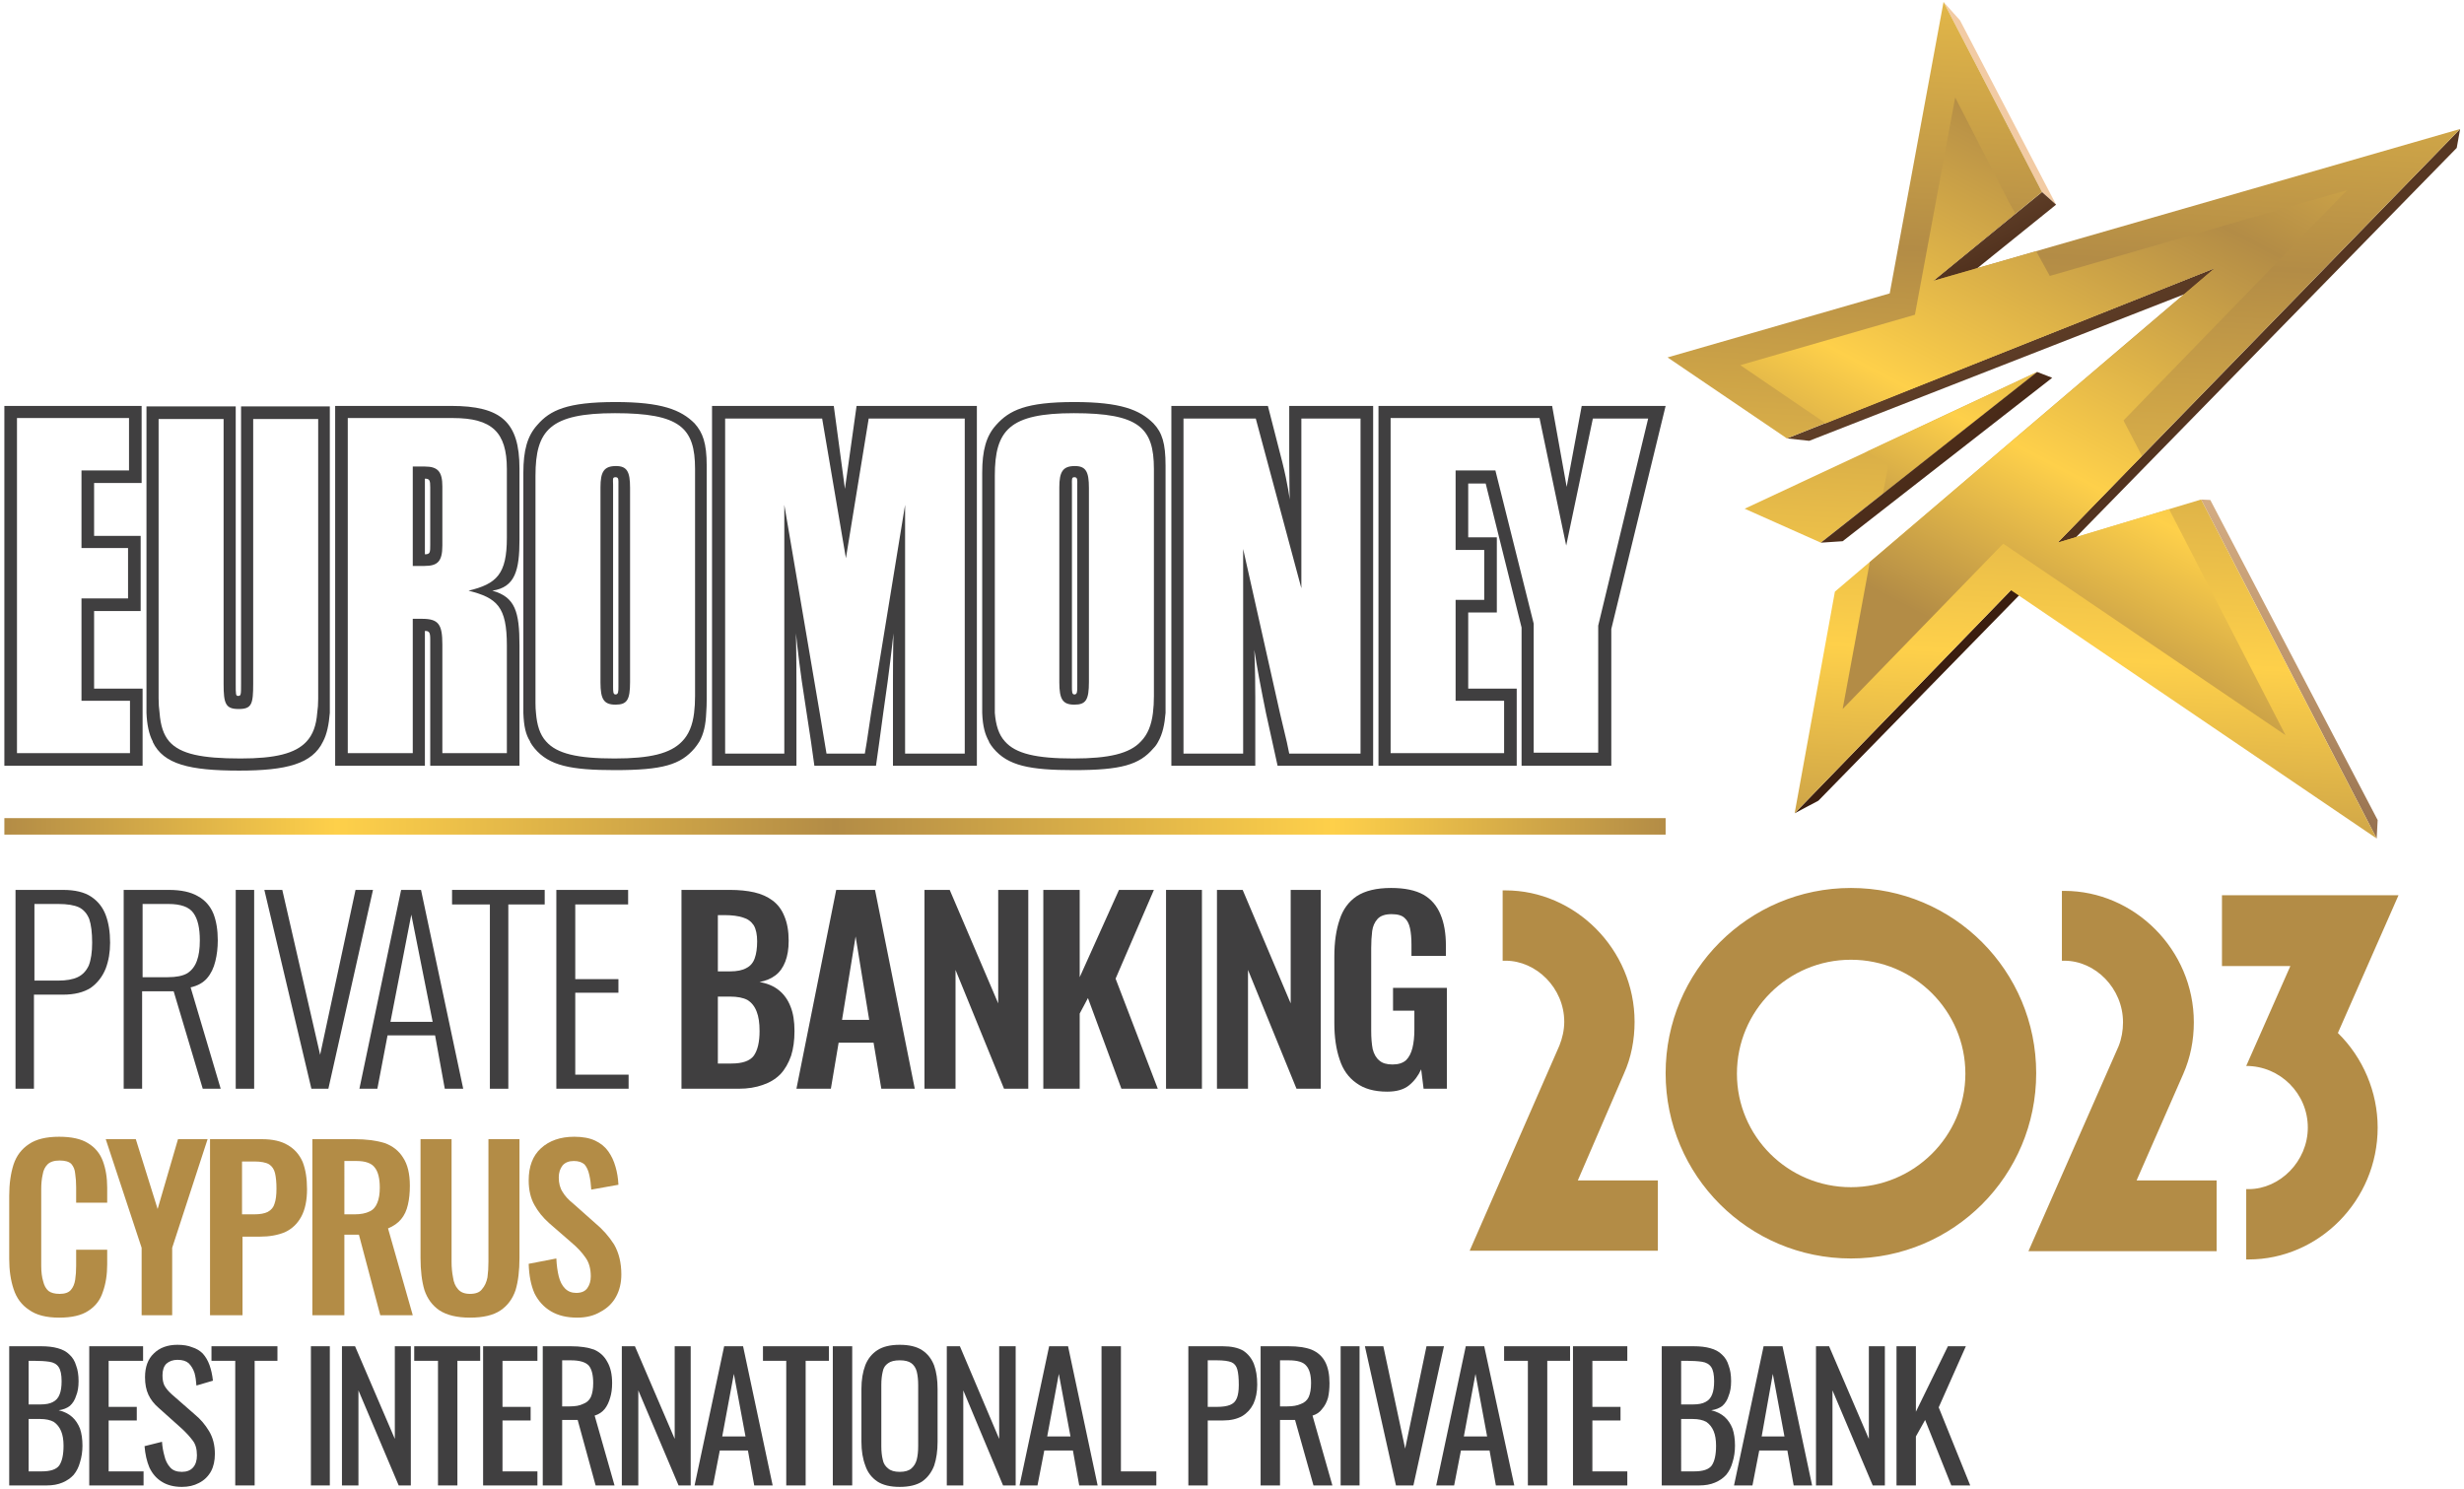 <svg version="1.2" xmlns="http://www.w3.org/2000/svg" viewBox="0 0 508 307" width="508" height="307">
	<title>PB23_Best International Private Bank_Cyprus-ai</title>
	<defs>
		<linearGradient id="g1" x1=".9" y1="168.7" x2="343.4" y2="168.7" gradientUnits="userSpaceOnUse">
			<stop offset="0" stop-color="#b38c46"/>
			<stop offset=".2" stop-color="#fed04a"/>
			<stop offset=".5" stop-color="#b38c46"/>
			<stop offset=".8" stop-color="#fed04a"/>
			<stop offset="1" stop-color="#b38c46"/>
		</linearGradient>
		<linearGradient id="g2" x1="528.6" y1="3.3" x2="-669.1" y2="593.8" gradientUnits="userSpaceOnUse">
			<stop offset="0" stop-color="#fdd6b0"/>
			<stop offset=".5" stop-color="#bd956b"/>
			<stop offset="1" stop-color="#3a1c0d"/>
		</linearGradient>
		<linearGradient id="g3" x1="356.3" y1="-90.6" x2="429.6" y2="60.9" gradientUnits="userSpaceOnUse">
			<stop offset="0" stop-color="#fdd6b0"/>
			<stop offset=".5" stop-color="#bd956b"/>
			<stop offset="1" stop-color="#3a1c0d"/>
		</linearGradient>
		<linearGradient id="g4" x1="410.9" y1="-77.2" x2="396.1" y2="183.8" gradientUnits="userSpaceOnUse">
			<stop offset="0" stop-color="#b38c46"/>
			<stop offset=".2" stop-color="#fed04a"/>
			<stop offset=".5" stop-color="#b38c46"/>
			<stop offset=".8" stop-color="#fed04a"/>
			<stop offset="1" stop-color="#b38c46"/>
		</linearGradient>
		<linearGradient id="g5" x1="479.8" y1="-27.8" x2="400.5" y2="122.6" gradientUnits="userSpaceOnUse">
			<stop offset="0" stop-color="#b38c46"/>
			<stop offset=".2" stop-color="#fed04a"/>
			<stop offset=".5" stop-color="#b38c46"/>
			<stop offset=".8" stop-color="#fed04a"/>
			<stop offset="1" stop-color="#b38c46"/>
		</linearGradient>
		<linearGradient id="g6" x1="72.8" y1="-245.8" x2="437.8" y2="101.1" gradientUnits="userSpaceOnUse">
			<stop offset="0" stop-color="#fdd6b0"/>
			<stop offset=".5" stop-color="#bd956b"/>
			<stop offset="1" stop-color="#3a1c0d"/>
		</linearGradient>
		<linearGradient id="g7" x1="-38" y1="-251.5" x2="429.9" y2="131.9" gradientUnits="userSpaceOnUse">
			<stop offset=".4" stop-color="#4a423e"/>
			<stop offset="1" stop-color="#3a1c0d"/>
		</linearGradient>
		<linearGradient id="g8" x1="201" y1="-345.7" x2="460.5" y2="128.9" gradientUnits="userSpaceOnUse">
			<stop offset="0" stop-color="#fdd6b0"/>
			<stop offset=".5" stop-color="#bd956b"/>
			<stop offset="1" stop-color="#3a1c0d"/>
		</linearGradient>
		<linearGradient id="g9" x1="882.9" y1="469.5" x2="377.8" y2="77.7" gradientUnits="userSpaceOnUse">
			<stop offset="0" stop-color="#fdd6b0"/>
			<stop offset=".5" stop-color="#bd956b"/>
			<stop offset="1" stop-color="#3a1c0d"/>
		</linearGradient>
		<linearGradient id="g10" x1="570.9" y1="109.2" x2="507.8" y2="236.1" gradientUnits="userSpaceOnUse">
			<stop offset="0" stop-color="#fdd6b0"/>
			<stop offset=".5" stop-color="#bd956b"/>
			<stop offset="1" stop-color="#3a1c0d"/>
		</linearGradient>
		<linearGradient id="g11" x1="531" y1="-78.6" x2="515.4" y2="195.7" gradientUnits="userSpaceOnUse">
			<stop offset="0" stop-color="#b38c46"/>
			<stop offset=".2" stop-color="#fed04a"/>
			<stop offset=".5" stop-color="#b38c46"/>
			<stop offset=".8" stop-color="#fed04a"/>
			<stop offset="1" stop-color="#b38c46"/>
		</linearGradient>
		<linearGradient id="g12" x1="573.3" y1="-5.5" x2="480.3" y2="171" gradientUnits="userSpaceOnUse">
			<stop offset="0" stop-color="#b38c46"/>
			<stop offset=".2" stop-color="#fed04a"/>
			<stop offset=".5" stop-color="#b38c46"/>
			<stop offset=".8" stop-color="#fed04a"/>
			<stop offset="1" stop-color="#b38c46"/>
		</linearGradient>
		<linearGradient id="g13" x1="90007.8" y1="-25990.9" x2="124783.1" y2="-25990.9" gradientUnits="userSpaceOnUse">
			<stop offset="0" stop-color="#b38c46"/>
			<stop offset=".2" stop-color="#fed04a"/>
			<stop offset=".5" stop-color="#b38c46"/>
			<stop offset=".8" stop-color="#fed04a"/>
			<stop offset="1" stop-color="#b38c46"/>
		</linearGradient>
	</defs>
	<style>
		.s0 { fill: #403f40 } 
		.s1 { fill: url(#g1) } 
		.s2 { fill: #b38c46 } 
		.s3 { fill: url(#g2) } 
		.s4 { fill: url(#g3) } 
		.s5 { fill: url(#g4) } 
		.s6 { fill: url(#g5) } 
		.s7 { fill: url(#g6) } 
		.s8 { fill: url(#g7) } 
		.s9 { fill: url(#g8) } 
		.s10 { fill: url(#g9) } 
		.s11 { fill: url(#g10) } 
		.s12 { fill: url(#g11) } 
		.s13 { fill: url(#g12) } 
		.s14 { fill: url(#g13) } 
	</style>
	<g id="Layer 1">
	</g>
	<g id="Õº≤„ 2">
	</g>
	<g id="Layer 3">
	</g>
	<g id="Layer 5">
	</g>
	<g id="&lt;Layer&gt;">
		<g id="&lt;Group&gt;">
			<g id="&lt;Group&gt;">
				<path id="&lt;Compound Path&gt;" fill-rule="evenodd" class="s0" d="m49.7 83.8h18.3v61.3q0 1 0 1.9c-0.2 2.4-0.6 4.4-1.4 5.9-2.2 4.6-7.5 6-17.3 6-10.2 0-15.6-1.3-17.8-5.9v-0.1c-0.8-1.5-1.2-3.5-1.3-5.9q0-0.7 0-1.6v-61.6h18.4v57.2c0 2.2 0 2.5 0.5 2.5 0.6 0 0.6-0.3 0.6-2.5zm-0.5 62.4c-2.7 0-3.1-1.1-3.1-5.2v-54.6h-13.4v57.6q0 1.6 0.2 3c0.2 2.6 0.8 4.5 2 5.9 2.3 2.6 6.7 3.5 14.7 3.5 7.1 0 11.3-1 13.6-3.5 1.3-1.4 2-3.3 2.2-5.9q0.2-1.3 0.2-2.9v-57.7h-13.4v54.6c0 4.2-0.3 5.2-3 5.2z"/>
				<path id="&lt;Compound Path&gt;" fill-rule="evenodd" class="s0" d="m91.2 100.3v12.2c0 3.3-1 4.2-3.7 4.2h-2.4v-20.5h2.5c2.7 0 3.6 1.1 3.6 4.1zm-2.5 0.2c0-1.4-0.1-1.8-1.1-1.8v15.6c1.1 0 1.1-0.4 1.1-2z"/>
				<path id="&lt;Compound Path&gt;" fill-rule="evenodd" class="s0" d="m19.4 142h10v10.9 5h-28.5v-5-69.2h28.3v15.9h-9.8v10.9h9.6v15.5h-9.6zm-2.6 2.5v-21.1h9.6v-10.4h-9.6v-16h9.8v-10.8h-23.1v66.7 2.4h23.3v-10.8z"/>
				<path id="&lt;Compound Path&gt;" fill-rule="evenodd" class="s0" d="m143.2 87.3c1.7 1.9 2.5 4.1 2.5 8.7v48.2q0 1.5-0.1 2.8c-0.1 2.4-0.5 4.3-1.4 5.9q-0.5 0.8-1 1.4c-2.9 3.4-6.6 4.5-16.4 4.5-9.1 0-13.6-0.9-16.6-4.5q-0.5-0.6-0.9-1.3v-0.1c-0.9-1.4-1.3-3.1-1.4-5.9q0-0.5 0-1v-48.5c0-4.6 0.8-7.6 2.9-9.9 2.6-3 6.1-4.7 16.1-4.7 9.5 0 13.5 1.6 16.3 4.4zm0.1 9.4c0-8.5-3.1-11.5-16.5-11.5-13.4 0-16.4 3.5-16.4 12.9v46.9q0 1.1 0.1 2c0.2 2.5 0.8 4.5 2.1 5.9 2.2 2.5 6.4 3.5 14.1 3.5 7.3 0 11.5-1 13.9-3.5 1.4-1.4 2.2-3.4 2.5-5.9q0.2-1.6 0.2-3.5z"/>
				<path id="&lt;Compound Path&gt;" fill-rule="evenodd" class="s0" d="m265.8 83.7h17.3v63.3 10.9h-19.7l-1.1-5-1.3-5.9-0.7-3.5c-1.1-5.5-1.7-9.5-1.7-9.5 0 0 0.2 3.9 0.2 9.8v14.1h-17.3v-5-69.2h19.9l3 11.7c1.1 4.4 1.5 7.6 1.5 7.6 0 0-0.1-3.4-0.1-8zm2.5 37.6l-9.4-35h-14.9v66.7 2.4h12.3v-2.4-5.9-33.9l7.6 33.9 1.4 5.9 0.5 2.4h14.7v-8.3-60.8h-12.2z"/>
				<path id="&lt;Compound Path&gt;" fill-rule="evenodd" class="s0" d="m237.8 87.3c1.8 1.9 2.5 4.1 2.5 8.7v48.2q0 1.5 0 2.8c-0.2 2.4-0.6 4.3-1.5 5.9q-0.4 0.8-1 1.4c-2.9 3.4-6.6 4.5-16.4 4.5-9.1 0-13.6-0.9-16.6-4.5q-0.5-0.6-0.9-1.3v-0.1c-0.8-1.4-1.3-3.1-1.4-5.9q0-0.5 0-1v-48.5c0-4.6 0.8-7.6 2.9-9.9 2.7-3 6.1-4.7 16.1-4.7 9.5 0 13.5 1.6 16.3 4.4zm0.1 9.4c0-8.5-3.1-11.5-16.5-11.5-13.3 0-16.3 3.5-16.3 12.9v46.9q0 1.1 0 2c0.2 2.5 0.8 4.5 2.1 5.9 2.2 2.5 6.4 3.5 14.1 3.5 7.3 0 11.6-1 13.9-3.5 1.4-1.4 2.2-3.4 2.5-5.9q0.2-1.6 0.2-3.5z"/>
				<path id="&lt;Compound Path&gt;" fill-rule="evenodd" class="s0" d="m343.4 83.7l-11.2 46v28.2h-18.5v-28.5l-7.4-29.7h-3.6v11.1h5.9v15.5h-5.9v15.7h10v15.9h-28.5v-5-69.2h35.8l3 16.7 3.1-16.7zm-3.6 2.6h-11.4l-5.5 26.2-5.5-26.3h-30.7v66.7 2.4h23.4v-10.8h-10v-20.8h5.9v-10.3h-5.9v-16.4h8.2l7.9 31.6v26.6h13.3v-2.3-23.9z"/>
				<path id="&lt;Compound Path&gt;" fill-rule="evenodd" class="s0" d="m224.5 100.6v40c0 3.7-0.6 4.7-3 4.7-2.4 0-3.1-1.1-3.1-4.6v-40.2c0-3.2 0.7-4.4 3.2-4.4 2.3 0 2.9 1.2 2.9 4.5zm-3-2.2c-0.6 0-0.5 0.5-0.5 1.5v41.6c0 1.1 0 1.7 0.5 1.7 0.6 0 0.6-0.6 0.6-1.7v-41.6c0-0.9 0.1-1.5-0.6-1.5z"/>
				<path id="&lt;Compound Path&gt;" fill-rule="evenodd" class="s0" d="m107.1 96.6v14.7c0 6.3-0.9 9.8-5.6 10.5 4.7 1.3 5.6 4.3 5.6 11.3v24.8h-18.4v-10.9-15.2c0-1.4-0.2-1.7-1.1-1.7v27.8h-18.5v-5-69.2h23.9c10.3 0 14.1 3.3 14.1 12.9zm-2.6 0.1c0-7.6-3.1-10.5-11.1-10.5h-21.7v66.7 2.4h13.4v-2.3-0.1-5.9-19.4h1.9c3.4 0 4.2 1.1 4.2 5.3v22.4h13.3v-2.4-5.9-13.9c0-8-2-9.8-7.9-11.3 5.8-1.4 7.9-3.4 7.9-10.9z"/>
				<path id="&lt;Compound Path&gt;" fill-rule="evenodd" class="s0" d="m129.9 100.6v40c0 3.7-0.6 4.7-3 4.7-2.4 0-3.1-1.1-3.1-4.6v-40.2c0-3.2 0.7-4.4 3.2-4.4 2.3 0 2.9 1.2 2.9 4.5zm-3-2.2c-0.7 0-0.5 0.5-0.5 1.5v41.6c0 1.1 0 1.7 0.5 1.7 0.6 0 0.6-0.6 0.6-1.7v-41.6c0-0.9 0.1-1.5-0.6-1.5z"/>
				<path id="&lt;Compound Path&gt;" fill-rule="evenodd" class="s0" d="m176.6 83.7h24.8v63.3 10.9h-17.3v-17c0-6.3 0.1-10.3 0.1-10.3 0 0-0.4 4-1.2 10l-0.9 6.4-0.8 5.9-0.7 5h-12.7l-0.7-5-0.9-5.9-1-6.6c-0.8-5.7-1.2-9.8-1.2-9.8 0 0 0.1 4.1 0.1 10.3v17h-17.4v-74.2h25.1l2.3 17.1zm2.5 2.6l-4.7 28.8-4.9-28.8h-20v66.7 2.4h12.2v-8.4-42.9l7.3 42.9 1 6 0.4 2.4h7.9l0.4-2.4 0.9-6 7-42.9v51.3h12.3v-8.4-60.7z"/>
			</g>
			<path id="&lt;Path&gt;" class="s1" d="m0.9 168.7h342.5v3.4h-342.5z"/>
			<g id="&lt;Group&gt;">
				<g id="&lt;Group&gt;">
					<path id="&lt;Compound Path&gt;" class="s2" d="m12.2 271.7q-4 0-6.2-1.6-2.3-1.5-3.2-4.3-0.9-2.7-0.9-6.2v-13q0-3.7 0.9-6.5 0.9-2.7 3.2-4.2 2.2-1.5 6.2-1.5 3.8 0 5.9 1.3 2.2 1.3 3.1 3.7 0.9 2.4 0.9 5.5v3.1h-6.4v-3.2q0-1.5-0.2-2.8-0.1-1.2-0.8-2-0.7-0.7-2.4-0.7-1.7 0-2.5 0.8-0.8 0.8-1 2.1-0.3 1.3-0.3 3v15.8q0 1.9 0.4 3.2 0.3 1.3 1.1 2 0.8 0.6 2.3 0.6 1.6 0 2.3-0.8 0.7-0.8 0.9-2.1 0.2-1.3 0.2-2.9v-3.3h6.4v3q0 3.2-0.9 5.7-0.8 2.5-3 3.9-2.1 1.4-6 1.4z"/>
					<path id="&lt;Compound Path&gt;" class="s2" d="m29.2 271.2v-13.9l-7.4-22.4h6.2l4.5 14.4 4.2-14.4h6.1l-7.3 22.4v13.9z"/>
					<path id="&lt;Compound Path&gt;" fill-rule="evenodd" class="s2" d="m43.3 271.2v-36.3h10.7q3.3 0 5.3 1.2 2.1 1.2 3.1 3.5 0.9 2.3 0.9 5.6 0 3.5-1.2 5.7-1.2 2.2-3.4 3.2-2.2 0.9-5.1 0.9h-3.6v16.2zm6.6-20.8h2.5q1.8 0 2.8-0.5 1.1-0.6 1.4-1.7 0.4-1.1 0.4-3.1 0-1.9-0.3-3.2-0.3-1.2-1.2-1.8-1-0.6-3.1-0.6h-2.5z"/>
					<path id="&lt;Compound Path&gt;" fill-rule="evenodd" class="s2" d="m64.4 271.2v-36.3h8.7q3.6 0 6.2 0.8 2.5 0.9 3.8 3 1.4 2.1 1.4 5.8 0 2.2-0.4 3.9-0.4 1.8-1.4 3-1 1.2-2.7 1.9l5.1 17.9h-6.7l-4.4-16.6h-3v16.6zm6.6-20.8h2.1q1.9 0 3.1-0.6 1.1-0.5 1.6-1.8 0.5-1.2 0.5-3.1 0-2.8-1-4.1-1-1.4-3.8-1.4h-2.5z"/>
					<path id="&lt;Compound Path&gt;" class="s2" d="m96.9 271.7q-4 0-6.3-1.5-2.2-1.5-3.1-4.2-0.8-2.7-0.8-6.6v-24.5h6.4v25.3q0 1.7 0.3 3.2 0.2 1.5 1 2.4 0.8 1 2.5 1 1.8 0 2.5-1 0.8-0.9 1.1-2.4 0.2-1.5 0.2-3.2v-25.3h6.4v24.5q0 3.9-0.8 6.6-0.9 2.7-3.1 4.2-2.2 1.5-6.3 1.5z"/>
					<path id="&lt;Compound Path&gt;" class="s2" d="m119 271.7q-3.2 0-5.4-1.3-2.2-1.3-3.4-3.7-1.1-2.5-1.2-6.1l5.7-1.1q0.1 2.1 0.5 3.7 0.4 1.6 1.3 2.5 0.9 0.9 2.3 0.9 1.6 0 2.3-1 0.7-1 0.7-2.4 0-2.4-1.1-3.9-1.1-1.6-2.9-3.1l-4.6-4q-1.9-1.7-3-3.7-1.2-2.1-1.2-5.1 0-4.3 2.5-6.6 2.6-2.4 6.9-2.4 2.6 0 4.3 0.8 1.7 0.8 2.7 2.2 1 1.4 1.5 3.2 0.5 1.7 0.6 3.7l-5.6 1q-0.1-1.7-0.4-3-0.3-1.4-1-2.2-0.8-0.7-2.2-0.7-1.5 0-2.3 0.9-0.8 1-0.8 2.5 0 1.8 0.8 3 0.7 1.2 2.2 2.4l4.5 4q2.3 1.9 3.9 4.4 1.5 2.6 1.5 6.2 0 2.6-1.1 4.6-1.1 2-3.2 3.1-2 1.2-4.8 1.2z"/>
					<path id="&lt;Compound Path&gt;" fill-rule="evenodd" class="s0" d="m1.9 306.3v-28.7h6.6q2 0 3.4 0.4 1.5 0.4 2.4 1.3 1 0.9 1.4 2.3 0.5 1.3 0.5 3.2 0 1.8-0.5 3-0.4 1.3-1.3 2.1-0.9 0.7-2.3 0.9 1.7 0.4 2.8 1.4 1 0.9 1.6 2.4 0.5 1.5 0.5 3.5 0 1.8-0.5 3.4-0.4 1.5-1.3 2.6-0.9 1-2.3 1.6-1.4 0.6-3.3 0.6zm4-16.7h2.4q1.7 0 2.6-0.5 1-0.5 1.4-1.6 0.4-1 0.4-2.7 0-2-0.6-2.9-0.6-0.9-1.9-1.1-1.3-0.2-3.3-0.2h-1zm0 13.8h2.7q2.7 0 3.6-1.2 0.9-1.3 0.9-4.1 0-1.8-0.5-3-0.5-1.2-1.5-1.9-1.1-0.6-2.8-0.6h-2.4z"/>
					<path id="&lt;Compound Path&gt;" class="s0" d="m18.4 306.3v-28.7h11.1v3h-7.1v9.5h5.8v2.8h-5.8v10.5h7.2v2.9z"/>
					<path id="&lt;Compound Path&gt;" class="s0" d="m37.5 306.6q-2.5 0-4.2-1.1-1.6-1-2.5-2.9-0.8-1.9-1-4.4l3.6-0.9q0.1 1.5 0.5 2.9 0.3 1.4 1.2 2.4 0.8 0.9 2.4 0.9 1.5 0 2.3-0.9 0.8-0.9 0.8-2.5 0-2-0.9-3.1-0.9-1.2-2.2-2.4l-4.8-4.3q-1.4-1.2-2.1-2.7-0.7-1.5-0.7-3.6 0-3.2 1.8-4.9 1.8-1.8 4.9-1.8 1.8 0 3 0.5 1.3 0.4 2.2 1.3 0.9 1 1.4 2.4 0.5 1.4 0.7 3.2l-3.4 1q-0.1-1.5-0.4-2.6-0.4-1.2-1.2-2-0.8-0.7-2.3-0.7-1.4 0-2.3 0.8-0.8 0.8-0.8 2.4 0 1.3 0.4 2.1 0.5 0.9 1.5 1.8l4.8 4.2q1.7 1.4 2.9 3.4 1.2 2 1.2 4.7 0 2.1-0.8 3.6-0.9 1.6-2.5 2.4-1.5 0.8-3.5 0.8z"/>
					<path id="&lt;Compound Path&gt;" class="s0" d="m48.5 306.3v-25.7h-4.9v-3h13.6v3h-4.7v25.7z"/>
					<path id="&lt;Compound Path&gt;" class="s0" d="m64.1 277.6h3.9v28.7h-3.9z"/>
					<path id="&lt;Compound Path&gt;" class="s0" d="m70.5 306.3v-28.7h2.7l8.2 19.1v-19.1h3.3v28.7h-2.5l-8.3-19.6v19.6z"/>
					<path id="&lt;Compound Path&gt;" class="s0" d="m90.3 306.3v-25.7h-4.9v-3h13.6v3h-4.7v25.7z"/>
					<path id="&lt;Compound Path&gt;" class="s0" d="m99.6 306.3v-28.7h11.2v3h-7.2v9.5h5.8v2.8h-5.8v10.5h7.2v2.9z"/>
					<path id="&lt;Compound Path&gt;" fill-rule="evenodd" class="s0" d="m111.9 306.3v-28.7h5.8q2.9 0 4.8 0.7 1.8 0.8 2.7 2.5 1 1.7 1 4.4 0 1.7-0.4 3-0.4 1.4-1.1 2.3-0.8 1-2.1 1.4l4.1 14.4h-3.9l-3.7-13.5h-3.2v13.5zm4-16.3h1.6q1.7 0 2.7-0.5 1.1-0.4 1.6-1.4 0.5-1.1 0.5-2.9 0-2.5-0.9-3.6-1-1.1-3.7-1.1h-1.8z"/>
					<path id="&lt;Compound Path&gt;" class="s0" d="m128.2 306.3v-28.7h2.7l8.2 19.1v-19.1h3.3v28.7h-2.5l-8.3-19.6v19.6z"/>
					<path id="&lt;Compound Path&gt;" fill-rule="evenodd" class="s0" d="m143.2 306.3l6.1-28.7h3.9l6.1 28.7h-3.8l-1.3-7.2h-5.8l-1.4 7.2zm5.7-10.1h4.8l-2.4-12.9z"/>
					<path id="&lt;Compound Path&gt;" class="s0" d="m162.1 306.3v-25.7h-4.8v-3h13.6v3h-4.8v25.7z"/>
					<path id="&lt;Compound Path&gt;" class="s0" d="m171.7 277.6h4v28.7h-4z"/>
					<path id="&lt;Compound Path&gt;" fill-rule="evenodd" class="s0" d="m185.5 306.6q-2.9 0-4.6-1.1-1.8-1.2-2.5-3.3-0.8-2.1-0.8-4.9v-10.9q0-2.8 0.8-4.9 0.8-2 2.5-3.1 1.7-1.1 4.6-1.1 2.9 0 4.6 1.1 1.7 1.1 2.5 3.2 0.7 2 0.7 4.8v10.9q0 2.8-0.7 4.9-0.8 2.1-2.5 3.3-1.7 1.1-4.6 1.1zm0-3.1q1.6 0 2.4-0.7 0.8-0.7 1.1-1.8 0.3-1.2 0.3-2.8v-12.6q0-1.6-0.3-2.8-0.3-1.1-1.1-1.7-0.8-0.6-2.4-0.6-1.6 0-2.4 0.6-0.9 0.6-1.1 1.7-0.3 1.2-0.3 2.8v12.6q0 1.6 0.3 2.8 0.2 1.1 1.1 1.8 0.8 0.7 2.4 0.7z"/>
					<path id="&lt;Compound Path&gt;" class="s0" d="m195.2 306.3v-28.7h2.7l8.1 19.1v-19.1h3.4v28.7h-2.6l-8.2-19.6v19.6z"/>
					<path id="&lt;Compound Path&gt;" fill-rule="evenodd" class="s0" d="m210.2 306.3l6.1-28.7h3.9l6.1 28.7h-3.8l-1.3-7.2h-5.9l-1.4 7.2zm5.7-10.1h4.8l-2.4-12.9z"/>
					<path id="&lt;Compound Path&gt;" class="s0" d="m227.1 306.3v-28.7h4v25.8h7.3v2.9z"/>
					<path id="&lt;Compound Path&gt;" fill-rule="evenodd" class="s0" d="m245 306.3v-28.7h7.1q2.6 0 4.2 0.9 1.5 1 2.2 2.7 0.7 1.8 0.7 4.3 0 2.3-0.8 4-0.8 1.6-2.3 2.5-1.6 0.9-3.9 0.9h-3.2v13.4zm4-16.2h1.9q1.7 0 2.7-0.4 1-0.4 1.4-1.4 0.4-1 0.4-2.7 0-2.1-0.3-3.2-0.3-1.1-1.2-1.5-1-0.4-3-0.4h-1.9z"/>
					<path id="&lt;Compound Path&gt;" fill-rule="evenodd" class="s0" d="m259.9 306.3v-28.7h5.8q2.9 0 4.7 0.7 1.9 0.8 2.8 2.5 0.9 1.7 0.9 4.4 0 1.7-0.3 3-0.4 1.4-1.2 2.3-0.7 1-2 1.4l4.1 14.4h-3.9l-3.8-13.5h-3.1v13.5zm4-16.3h1.5q1.7 0 2.8-0.5 1.1-0.4 1.6-1.4 0.5-1.1 0.5-2.9 0-2.5-1-3.6-0.9-1.1-3.6-1.1h-1.8z"/>
					<path id="&lt;Compound Path&gt;" class="s0" d="m276.4 277.6h3.9v28.7h-3.9z"/>
					<path id="&lt;Compound Path&gt;" class="s0" d="m287.8 306.3l-6.4-28.7h3.8l4.5 21.1 4.4-21.1h3.6l-6.3 28.7z"/>
					<path id="&lt;Compound Path&gt;" fill-rule="evenodd" class="s0" d="m296.1 306.3l6.1-28.7h3.8l6.2 28.7h-3.8l-1.3-7.2h-5.9l-1.4 7.2zm5.7-10.1h4.8l-2.4-12.9z"/>
					<path id="&lt;Compound Path&gt;" class="s0" d="m315 306.3v-25.7h-4.9v-3h13.6v3h-4.7v25.7z"/>
					<path id="&lt;Compound Path&gt;" class="s0" d="m324.3 306.3v-28.7h11.2v3h-7.2v9.5h5.8v2.8h-5.8v10.5h7.2v2.9z"/>
					<path id="&lt;Compound Path&gt;" fill-rule="evenodd" class="s0" d="m342.6 306.3v-28.7h6.6q2 0 3.4 0.4 1.5 0.4 2.4 1.3 1 0.9 1.4 2.3 0.5 1.3 0.5 3.2 0 1.8-0.5 3-0.4 1.3-1.3 2.1-0.9 0.7-2.3 0.9 1.7 0.4 2.8 1.4 1 0.9 1.6 2.4 0.5 1.5 0.5 3.5 0 1.8-0.5 3.4-0.4 1.5-1.3 2.6-0.9 1-2.3 1.6-1.4 0.6-3.3 0.6zm4-16.7h2.4q1.7 0 2.6-0.5 1-0.5 1.4-1.6 0.4-1 0.4-2.7 0-2-0.6-2.9-0.6-0.9-1.9-1.1-1.3-0.2-3.3-0.2h-1zm0 13.8h2.7q2.7 0 3.6-1.2 0.9-1.3 0.9-4.1 0-1.8-0.5-3-0.5-1.2-1.5-1.9-1.1-0.6-2.8-0.6h-2.4z"/>
					<path id="&lt;Compound Path&gt;" fill-rule="evenodd" class="s0" d="m357.5 306.3l6.1-28.7h3.9l6.1 28.7h-3.8l-1.3-7.2h-5.8l-1.4 7.2zm5.7-10.1h4.7l-2.4-12.9z"/>
					<path id="&lt;Compound Path&gt;" class="s0" d="m374.4 306.3v-28.7h2.7l8.2 19.1v-19.1h3.3v28.7h-2.5l-8.3-19.6v19.6z"/>
					<path id="&lt;Compound Path&gt;" class="s0" d="m391 306.3v-28.7h4v13.5l6.6-13.5h3.7l-5.6 12.6 6.5 16.1h-3.9l-5.4-13.5-1.9 3.4v10.1z"/>
				</g>
			</g>
			<g id="&lt;Group&gt;">
				<g id="&lt;Group&gt;">
					<path id="&lt;Path&gt;" class="s3" d="m404.1 4.2l-3.4-3.8 20.3 39.2 2.9 2.6z"/>
					<path id="&lt;Path&gt;" class="s4" d="m421 39.6l-22.4 18.3 3.6 1.8 21.7-17.5z"/>
					<path id="&lt;Path&gt;" class="s5" d="m359.7 104.9l15.7 7 44.6-35.2z"/>
					<path id="&lt;Path&gt;" class="s6" d="m385 93.1l4.3 2.9-1.1 5.8 31.8-25.1z"/>
					<path id="&lt;Path&gt;" class="s7" d="m420 76.7l-44.6 35.2 4.5-0.3 43.2-33.7z"/>
					<path id="&lt;Path&gt;" class="s8" d="m414.6 121.7l-44.6 46 4.9-2.6 43.1-44.1z"/>
					<path id="&lt;Path&gt;" class="s9" d="m456.6 55.3l-88.2 35.1 4.6 0.5 85.2-33.3z"/>
					<path id="&lt;Path&gt;" class="s10" d="m424.2 111.9l3-0.3 79.3-81.1 0.7-3.9z"/>
					<path id="&lt;Path&gt;" class="s11" d="m455.7 103.1l-1.9-0.1 36.2 69.9 0.2-3.8z"/>
					<path id="&lt;Path&gt;" class="s12" d="m424.2 111.9l83-85.3-108.6 31.3 22.4-18.3-20.3-39.2-11.1 60.1-45.8 13.2 24.6 16.7 88.2-35.1-78.3 66.7-8.3 45.7 44.6-46 75.4 51.2-36.2-69.9z"/>
					<path id="&lt;Path&gt;" class="s13" d="m437.8 86.7l46.1-47.5-61.3 17.7-2.8-5.1-21.2 6.1 16.9-13.9-1.2-2.1-11.2-21.8-8.3 44.8-36 10.4 17.6 12 80.2-32-71.1 60.6-5.6 30.3 33.1-34.1 58.2 39.5-24-46.6-23 6.9 17.4-17.9z"/>
				</g>
				<g id="&lt;Group&gt;">
					<g id="&lt;Group&gt;">
						<path id="&lt;Compound Path&gt;" fill-rule="evenodd" class="s14" d="m325.3 243.4h16.5v14.5h-38.8l18.5-42.3c0.6-1.5 1-3.2 1-4.9 0-7-5.8-12.6-12.1-12.6h-0.6v-14.5h0.6c14.3 0 26.6 12.1 26.6 27.1 0 3.7-0.7 7.4-2.2 10.7zm156.7-30.4c5.2 5.1 8.2 12.2 8.2 19.5 0 15.1-12.2 27.2-26.6 27.2h-0.5v-14.5h0.5c6.4 0 12.2-5.7 12.2-12.7 0-7-5.7-12.7-12.7-12.7l9.1-20.6h-14.1v-14.6h36.4zm-100.4 46.5c-21.1 0-38.2-17.1-38.2-38.2 0-21.1 17.1-38.2 38.2-38.2 21.2 0 38.2 17.1 38.2 38.2 0 21.1-17 38.2-38.2 38.2zm23.6-38.1c0-13-10.6-23.5-23.6-23.5-13 0-23.5 10.5-23.5 23.5 0 12.9 10.5 23.4 23.5 23.4 13 0 23.6-10.5 23.6-23.4zm35.3 22h16.5v14.6h-38.8l18.6-42.3c0.6-1.5 0.9-3.2 0.9-4.9 0-7-5.7-12.7-12.1-12.7h-0.5v-14.4h0.5c14.4 0 26.7 12.1 26.7 27.1 0 3.7-0.7 7.3-2.2 10.7z"/>
					</g>
				</g>
				<g id="&lt;Group&gt;">
					<path id="&lt;Compound Path&gt;" fill-rule="evenodd" class="s0" d="m3.2 224.5v-41h9.8q3.7 0 5.8 1.4 2.1 1.4 3 3.8 0.9 2.4 0.9 5.7 0 2.9-0.9 5.3-1 2.5-3.1 4-2.2 1.4-5.7 1.4h-6v19.4zm3.9-22.3h4.9q2.5 0 4-0.7 1.5-0.7 2.3-2.4 0.7-1.8 0.7-4.7 0-3.1-0.6-4.9-0.7-1.7-2.1-2.4-1.5-0.7-4.3-0.7h-4.9z"/>
					<path id="&lt;Compound Path&gt;" fill-rule="evenodd" class="s0" d="m25.5 224.5v-41h9.3q3.8 0 6 1.3 2.2 1.2 3.2 3.6 0.9 2.3 0.9 5.5 0 2.3-0.5 4.3-0.5 2.1-1.7 3.5-1.2 1.4-3.4 1.9l6.2 20.9h-3.7l-6-20.1h-6.5v20.1zm3.9-23h5.2q2.6 0 4-0.8 1.4-0.9 2-2.6 0.6-1.6 0.6-4.2 0-3.8-1.3-5.6-1.3-1.9-5.2-1.9h-5.3z"/>
					<path id="&lt;Compound Path&gt;" class="s0" d="m48.6 183.5h3.8v41h-3.8z"/>
					<path id="&lt;Compound Path&gt;" class="s0" d="m64.2 224.5l-9.7-41h3.7l7.8 34 7.3-34h3.6l-9.2 41z"/>
					<path id="&lt;Compound Path&gt;" fill-rule="evenodd" class="s0" d="m74.1 224.5l8.6-41h4.1l8.7 41h-3.8l-2-11h-9.8l-2.1 11zm6.4-13.8h8.7l-4.4-22.1z"/>
					<path id="&lt;Compound Path&gt;" class="s0" d="m101 224.5v-38h-7.8v-3h19.1v3h-7.5v38z"/>
					<path id="&lt;Compound Path&gt;" class="s0" d="m114.7 224.5v-41h14.8v3h-10.9v15.4h8.9v2.8h-8.9v16.9h11v2.9z"/>
					<path id="&lt;Compound Path&gt;" fill-rule="evenodd" class="s0" d="m140.5 224.5v-41h10q2.8 0 5 0.5 2.2 0.5 3.8 1.7 1.6 1.2 2.4 3.2 0.9 2.1 0.9 5.1 0 2.5-0.7 4.3-0.7 1.8-2 2.8-1.3 1-3.3 1.4 2.4 0.4 4 1.7 1.6 1.3 2.4 3.4 0.8 2 0.8 5 0 2.9-0.7 5.1-0.8 2.3-2.2 3.8-1.5 1.5-3.6 2.2-2.2 0.8-5 0.8zm7.5-24.2h2.5q2.2 0 3.4-0.7 1.2-0.6 1.7-2 0.5-1.4 0.5-3.5 0-2.1-0.7-3.3-0.8-1.2-2.2-1.6-1.5-0.5-3.8-0.5h-1.4zm0 19h2.8q3.4 0 4.6-1.6 1.2-1.7 1.2-5.1 0-2.5-0.6-4-0.6-1.6-1.9-2.4-1.3-0.7-3.6-0.7h-2.5z"/>
					<path id="&lt;Compound Path&gt;" fill-rule="evenodd" class="s0" d="m164.2 224.5l8.2-41h8l8.2 41h-6.9l-1.6-9.5h-7.2l-1.6 9.5zm9.4-14.2h5.6l-2.8-17.2z"/>
					<path id="&lt;Compound Path&gt;" class="s0" d="m190.6 224.5v-41h5.2l10 23.4v-23.4h6.2v41h-5l-10-24.5v24.5z"/>
					<path id="&lt;Compound Path&gt;" class="s0" d="m215.1 224.5v-41h7.5v18l8.1-18h7.2l-7.9 18.3 8.7 22.7h-7.5l-6.9-18.7-1.7 3.2v15.5z"/>
					<path id="&lt;Compound Path&gt;" class="s0" d="m240.4 183.5h7.4v41h-7.4z"/>
					<path id="&lt;Compound Path&gt;" class="s0" d="m250.9 224.5v-41h5.3l9.9 23.4v-23.4h6.2v41h-5l-10-24.5v24.5z"/>
					<path id="&lt;Compound Path&gt;" class="s0" d="m286 225.1q-4 0-6.4-1.8-2.4-1.7-3.4-4.8-1.1-3.2-1.1-7.5v-13.8q0-4.4 1.1-7.6 1-3.1 3.5-4.8 2.6-1.7 7.1-1.7 4.2 0 6.7 1.4 2.4 1.4 3.5 4.1 1.1 2.6 1.1 6.4v2.1h-7.1v-2.3q0-2-0.3-3.4-0.3-1.4-1.1-2.1-0.8-0.8-2.7-0.8-2 0-2.9 1-0.9 1-1.1 2.5-0.2 1.6-0.2 3.5v17.1q0 2.1 0.3 3.7 0.4 1.6 1.4 2.4 0.9 0.8 2.7 0.8 1.8 0 2.8-0.9 0.9-0.9 1.3-2.5 0.4-1.6 0.4-3.8v-3.9h-4.4v-4.7h11.1v20.8h-4.8l-0.5-4q-0.9 2-2.5 3.3-1.6 1.3-4.5 1.3z"/>
				</g>
			</g>
		</g>
	</g>
</svg>